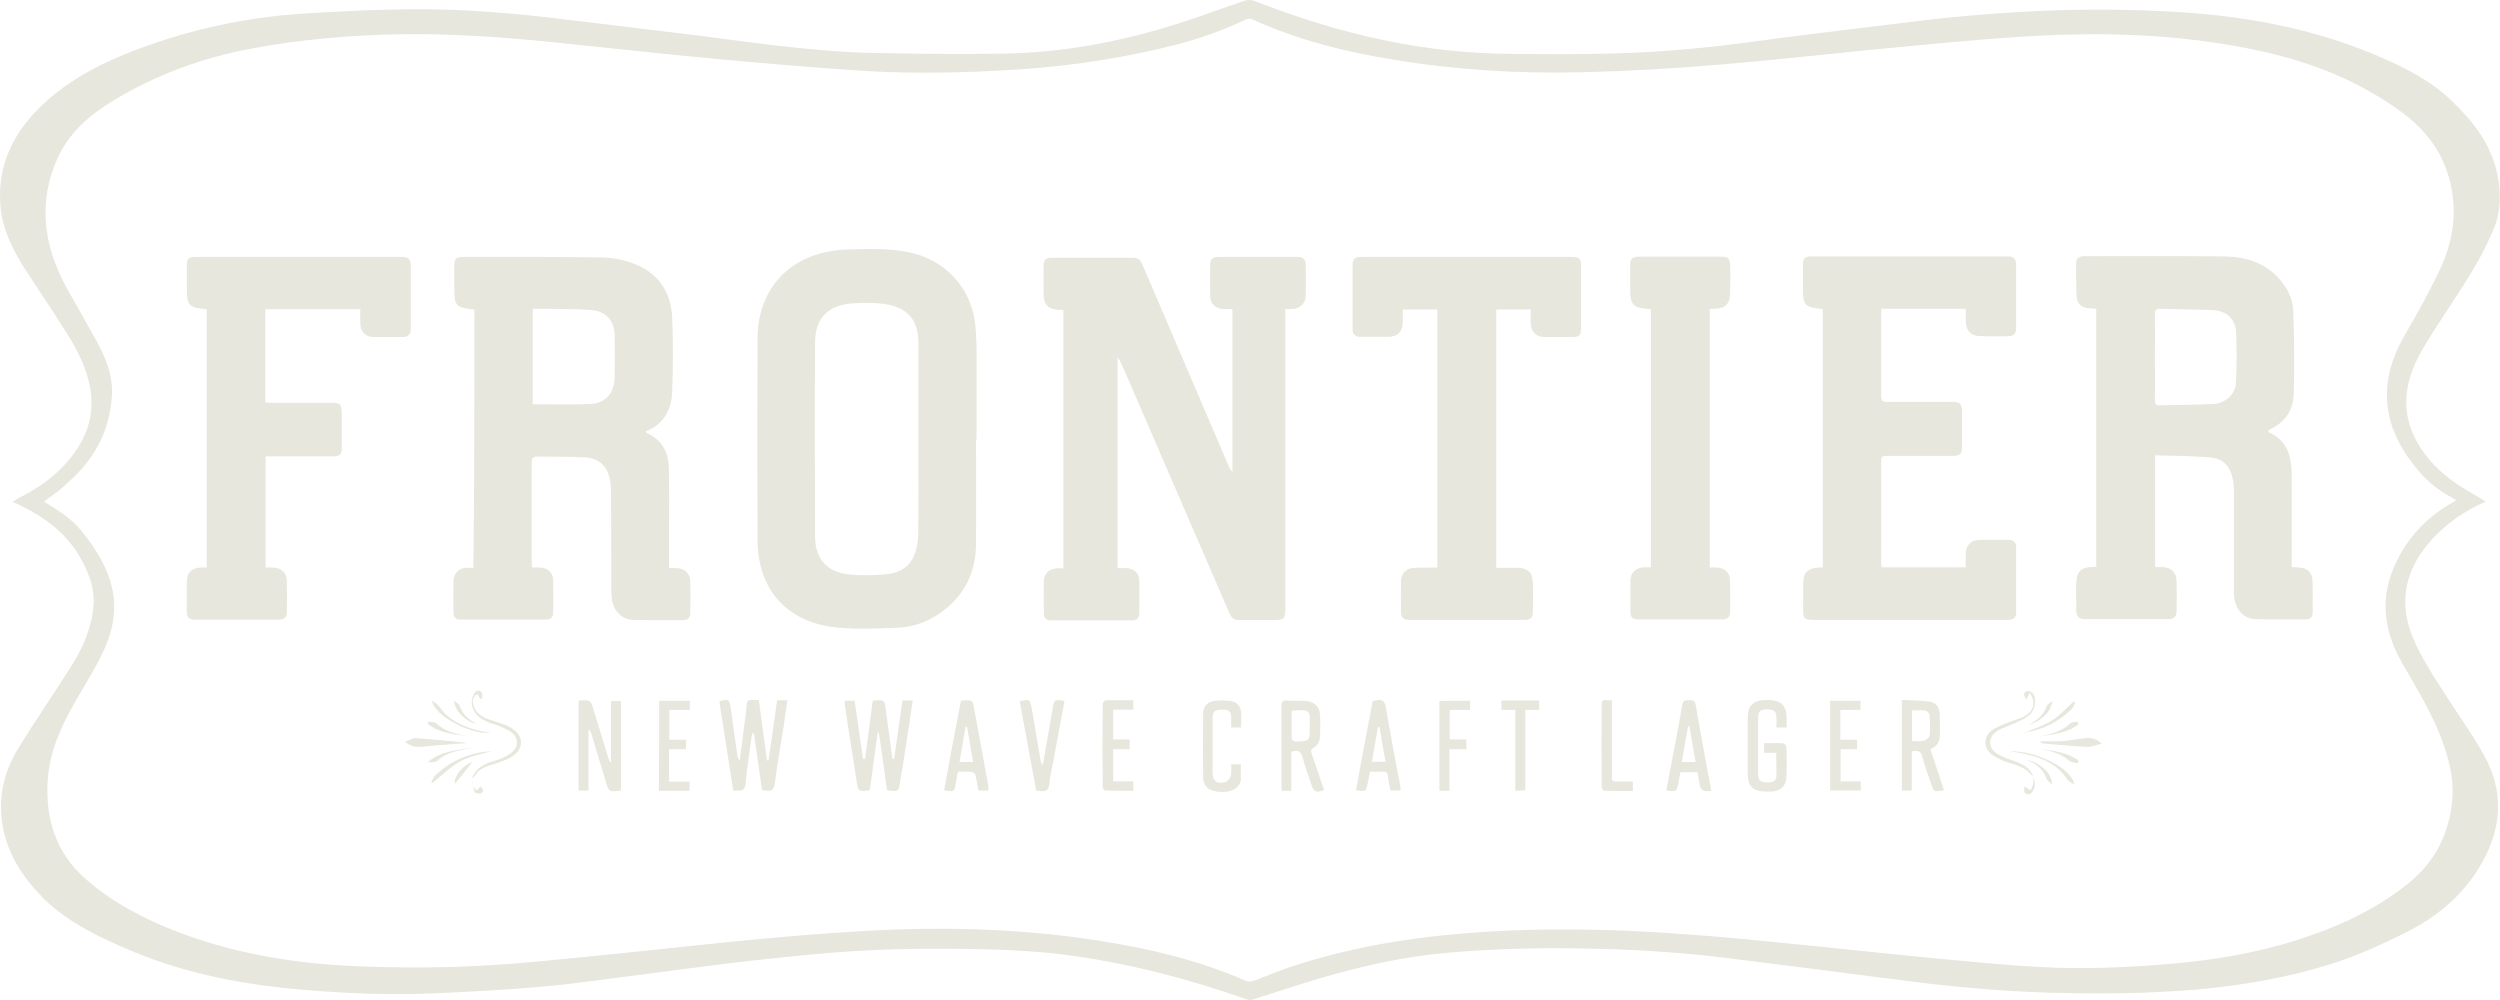 <?xml version="1.0" encoding="utf-8"?>
<!-- Generator: Adobe Illustrator 26.3.1, SVG Export Plug-In . SVG Version: 6.00 Build 0)  -->
<svg version="1.1" id="Layer_1"
	xmlns="http://www.w3.org/2000/svg"
	xmlns:xlink="http://www.w3.org/1999/xlink" x="0px" y="0px" viewBox="0 0 955.4 382.1" style="enable-background:new 0 0 955.4 382.1;" xml:space="preserve">
	<style type="text/css">
	.st0{fill:#e7e7dd;}
	</style>
	<g>
		<path class="st0" d="M950,191.7c-7.8,3.3-14.6,8-20.2,14c-10,10.8-13.6,23.2-7.9,37.5c3.3,8.1,8.2,15.3,12.9,22.7c5,7.8,10.4,15.2,14.8,23.3
		c6.7,12.4,6.7,25.1,0.3,37.9c-7,13.9-18,23.2-31.7,29.9c-8.6,4.2-17.3,8.2-26.5,11.1c-17.1,5.5-34.6,8.5-52.5,10.1
		c-19.3,1.6-38.5,1.7-57.8,1.1c-17.8-0.6-35.5-2.2-53.2-4.5c-22.8-3-45.6-5.8-68.4-8.7c-17.8-2.2-35.7-3.3-53.7-3.6
		c-17.7-0.4-35.3,0.1-52.9,1.6c-16.2,1.4-31.9,4.9-47.5,9.4c-9.1,2.6-18,5.7-27,8.5c-0.7,0.2-1.6,0.2-2.3-0.1
		c-21.8-7.7-44-13.5-66.9-16.7c-12-1.7-24.1-2.2-36.2-2.5c-14.5-0.3-29-0.2-43.4,0.6c-13.9,0.7-27.7,2.2-41.5,3.7
		c-14.5,1.6-29,3.6-43.5,5.5c-12.3,1.5-24.6,3.4-36.9,4.5c-14.7,1.3-29.5,2.1-44.2,2.7c-15.9,0.6-31.8-0.1-47.6-1.4
		c-22.4-1.9-44.4-5.9-65.2-14.6c-12.2-5.1-24.2-10.6-34-20C9,335.7,3,326.9,1,315.6c-1.8-10.6,0.4-20.5,5.9-29.5
		c6.6-10.7,13.7-21,20.4-31.6c4.4-7,7.7-14.5,8.4-22.8c0.6-6.3-1.5-12.1-4.4-17.5c-5.5-10.3-14.4-16.8-24.7-21.6
		c-0.5-0.2-0.9-0.4-1.8-0.7c1-0.7,1.8-1.3,2.6-1.7c6.4-3.2,12.2-7.1,17.1-12.4c7.6-8.1,11.8-17.5,10.1-28.8
		c-1.2-7.6-4.6-14.5-8.6-20.9c-5.7-9.1-11.7-17.9-17.5-26.9C4.4,94.3,0.9,87.2,0.2,79c-1.4-15.9,5-28.6,16.3-39.2
		c10.4-9.7,22.8-16,35.9-20.9C73.4,11,95,6.4,117.4,5.1c13.5-0.8,27-1.5,40.5-1.6c20.2-0.1,40.3,1.7,60.3,4.2
		c16.3,2,32.6,3.9,48.8,5.9c12,1.5,24,3.3,36,4.5c9.7,1,19.4,1.9,29.2,2.1c16.9,0.4,33.8,0.5,50.8,0.3c23.1-0.3,45.6-4.6,67.6-11.6
		c8.5-2.7,16.8-5.9,25.3-8.7c1-0.3,2.3-0.2,3.3,0.1c16.3,6.3,32.8,11.6,49.9,15.1c16.1,3.4,32.4,5.1,48.8,5.2
		c13.3,0.1,26.6,0.2,39.9-0.2c17.5-0.5,34.9-2.1,52.3-4.5c15.6-2.1,31.2-4,46.8-5.9c11.8-1.4,23.6-3,35.4-4
		c12.7-1.1,25.3-1.9,38-2.2c12.8-0.3,25.7-0.1,38.5,0.6c28,1.4,55.4,6.3,81.3,17.6c9.6,4.2,19,9,26.7,16.4
		c8.3,7.9,15.2,16.7,17.6,28.3c1.4,6.9,1.4,13.9-1.3,20.5c-2.4,5.8-5.3,11.5-8.6,16.9c-6.1,10.1-13.1,19.7-19,29.9
		c-8.3,14.3-8,27.6,1.6,40.1c4,5.1,9,9.2,14.5,12.6C944.4,188.3,947.1,189.9,950,191.7z M16.8,191.7c0.7,0.4,1.3,0.9,1.9,1.2
		c5,2.9,9.6,6.3,13.1,10.8c13.8,17.5,15.3,31.6,5.7,49.2c-2.7,5.1-5.7,10-8.6,15c-5.5,9.6-10.1,19.5-10.7,30.8
		c-0.8,14.5,3.3,27.3,14.3,37c10.3,9.1,22.5,15.5,35.3,20.4c22.4,8.6,45.9,12.3,69.7,13.2c15.2,0.6,30.5,0.6,45.6-0.2
		c17.5-0.9,34.9-2.9,52.3-4.6c19.3-1.9,38.5-4.2,57.8-5.9c16.5-1.5,33.1-2.8,49.7-3.4c25.8-0.9,51.6,0.3,77.1,4.3
		c19.2,3,37.9,7.4,55.8,15.2c1.4,0.6,2.4,0.5,3.7,0c5.6-2.2,11.1-4.4,16.8-6.2c28.2-8.9,57.3-12.2,86.6-13.1
		c12.2-0.4,24.4-0.2,36.6,0.2c12.4,0.5,24.8,1.4,37.1,2.4c14.4,1.2,28.8,2.8,43.2,4.2c13.7,1.4,27.5,2.9,41.2,4.2
		c13.1,1.2,26.2,2.5,39.3,3.2c15.8,0.8,31.6,0.2,47.4-1.1c17.2-1.4,34.2-4.1,50.6-9.4c15.3-4.9,29.7-11.5,42.3-21.7
		c10.2-8.3,15.6-19.2,16.6-32.3c0.6-8.7-1.8-16.9-5-24.9c-3.9-9.5-9.2-18.1-14.3-27c-6.4-11.2-8.4-23-3.5-35.3
		c4.4-10.9,11.9-19.5,22.1-25.4c0.7-0.4,1.3-0.8,2.2-1.3c-1-0.6-1.7-1.1-2.5-1.5c-5.3-2.9-9.7-6.8-13.4-11.5
		c-6.5-8.3-10.9-17.4-10.6-28.2c0.2-8,2.9-15.2,6.9-22.1c4.5-7.7,8.8-15.5,12.7-23.5c3.8-7.7,6.1-16,5.9-24.7
		c-0.5-15.2-7.1-27.3-19.3-36.4c-16.5-12.3-35.1-19.6-55-23.9c-25.9-5.6-52.1-7-78.5-6c-18.3,0.7-36.5,2.5-54.8,4.2
		c-24.3,2.2-48.6,5.1-73,7.1c-17.4,1.5-34.8,2.5-52.2,2.9c-24.3,0.6-48.4-0.8-72.4-4.8c-18.5-3-36.5-7.5-53.7-15.3
		c-0.8-0.4-2.1-0.4-2.8,0c-8.7,4.2-17.7,7.3-27,9.7c-19.4,4.9-39.2,8-59.2,9.3c-19.9,1.3-39.7,1.8-59.6,0.6
		c-18.9-1.2-37.9-2.9-56.7-4.6c-20.5-1.9-41-4.2-61.5-6.3c-19.6-2-39.1-3.4-58.8-3.1c-18.9,0.3-37.6,1.9-56.2,5.3
		c-19.2,3.5-37.1,10-53.8,20.1c-9.1,5.5-17,12.4-21.4,22.4c-7.4,16.8-5,33.1,3.5,48.8c3.8,6.9,7.8,13.7,11.6,20.6
		c3.4,6.3,6.2,12.9,5.9,20.2c-0.6,14-6.8,25.3-17.3,34.3C22.9,187.5,19.8,189.4,16.8,191.7z"/>
		<path class="st0" d="M471,118.1c-1.3,0-2.4,0-3.5,0c-2.9-0.1-5-2-5-4.8c-0.1-4.1-0.1-8.3,0-12.4c0-1.8,1.1-2.7,2.8-2.7c10.3,0,20.6,0,30.8,0
		c2,0,2.9,1.1,2.9,2.9c0.1,3.9,0.1,7.8,0,11.7c-0.1,3.4-2.1,5.2-5.5,5.3c-0.7,0-1.3,0-2.3,0c0,1.1,0,2,0,3c0,37.2,0,74.3,0,111.5
		c0,3.8-0.5,4.4-4.3,4.4c-4.4,0-8.7-0.1-13.1,0c-2,0-3.1-0.7-3.9-2.5c-13.4-31-26.8-61.9-40.2-92.9c-0.8-1.7-1.5-3.5-2.6-5.2
		c0,26.8,0,53.6,0,80.7c1,0,2.1,0,3.2,0c3.1,0.1,5.1,1.9,5.1,5c0.1,4.1,0,8.1,0,12.2c0,1.8-0.9,2.8-2.7,2.8c-10.4,0-20.7,0-31.1,0
		c-1.8,0-2.7-1-2.7-2.8c0-4.1-0.1-8.1,0-12.2c0.1-2.9,2-4.7,4.9-4.9c0.8,0,1.6,0,2.6,0c0-33,0-65.8,0-98.7c-0.6-0.1-1.2-0.1-1.7-0.1
		c-4-0.1-5.8-1.9-5.9-5.8c0-3.6,0-7.2,0-10.9c0-2.4,0.8-3.2,3.2-3.2c10.4,0,20.7,0,31.1,0c2.2,0,2.9,1.2,3.6,2.9
		c10.9,25.5,21.9,51.1,32.8,76.6c0.3,0.8,0.7,1.6,1.5,2.3C471,159.4,471,138.9,471,118.1z"/>
		<path class="st0" d="M866.6,165c4.6,1.9,7.5,5.2,8.5,9.9c0.5,2.2,0.7,4.5,0.7,6.8c0.1,10.8,0,21.6,0,32.3c0,0.8,0,1.6,0,2.7
		c1.1,0.1,2.1,0.1,3.1,0.2c2.7,0.2,4.7,1.9,4.8,4.5c0.2,4.3,0.1,8.6,0.1,12.8c0,1.7-1.1,2.5-2.7,2.5c-6.4,0-12.7,0.1-19.1-0.1
		c-5-0.1-8.3-4.4-8.3-10.2c0-12.7,0-25.4,0-38.1c0-1.7-0.1-3.4-0.4-5.1c-0.8-4.5-3.4-7.9-8-8.3c-7.2-0.7-14.4-0.7-21.7-0.9
		c0,14.5,0,28.4,0,42.7c0.9,0,1.9,0,2.8,0c3.2,0.1,5.3,2,5.4,5.2c0.1,3.9,0.1,7.8,0,11.7c0,1.9-1,3-3,3c-10.7,0-21.4,0-32.2,0
		c-2.1,0-3-1.1-3.1-2.9c-0.1-3.8-0.2-7.7,0-11.5c0.2-3.8,2-5.4,5.8-5.5c0.6,0,1.2-0.1,1.8-0.1c0-32.9,0-65.6,0-98.6
		c-0.9-0.1-1.8-0.1-2.8-0.2c-2.7-0.2-4.6-1.7-4.7-4.4c-0.2-4.3-0.2-8.6-0.2-12.8c0-1.8,1.2-2.7,3.1-2.7c17.9,0,35.8-0.1,53.7,0.1
		c7.7,0.1,14.9,2.2,20.4,8.1c3.4,3.6,5.6,7.9,5.8,12.7c0.4,10.5,0.5,21.1,0.2,31.6c-0.2,6.4-3.4,11.2-9.4,13.8
		C867.1,164.6,867,164.8,866.6,165z M823.5,136.5c0,5.5,0.1,10.9,0,16.4c0,1.6,0.5,2,2,2c6.7-0.2,13.4-0.2,20.1-0.5
		c4.8-0.2,8.7-3.6,8.9-8.2c0.3-6.3,0.3-12.5,0.1-18.8c-0.2-5.4-3.6-8.7-9-8.9c-6.6-0.3-13.3-0.2-19.9-0.5c-1.9-0.1-2.2,0.7-2.2,2.3
		C823.6,125.8,823.5,131.1,823.5,136.5z"/>
		<path class="st0" d="M181.3,118.3c-7.1-0.7-7.7-1.4-7.7-8.4c0-2.9,0-5.8,0-8.6c0-2.3,0.8-3.1,3.1-3.1c17.9,0,35.8-0.1,53.7,0.2
		c4.3,0.1,8.9,1.1,12.9,2.8c8.9,3.8,13.3,11.1,13.6,20.6c0.4,9.2,0.3,18.5,0,27.7c-0.2,7-3.1,12.6-10.2,15.4
		c0.4,0.4,0.6,0.7,0.9,0.8c5.5,2.6,7.9,7.3,8,13c0.2,7.8,0.1,15.7,0.1,23.5c0,4.9,0,9.7,0,14.9c1.1,0,2,0,2.8,0c3.1,0.1,5.2,2,5.3,5
		c0.1,4.1,0.1,8.1,0,12.2c0,1.8-1,2.7-2.8,2.7c-6.3,0-12.6,0.1-18.9-0.1c-4.3-0.1-7.5-3.2-8.2-7.6c-0.2-1.3-0.3-2.6-0.3-4
		c0-12.6,0-25.1-0.1-37.7c0-2.2-0.3-4.6-1.1-6.7c-1.4-3.8-4.6-5.9-8.6-6.1c-6.3-0.3-12.7-0.3-19.1-0.3c-0.5,0-1.5,0.8-1.5,1.3
		c-0.1,13.4,0,26.9,0,40.3c0,0.2,0.2,0.4,0.3,0.8c1,0,2.1-0.1,3.2,0c2.7,0.2,4.6,2,4.7,4.7c0.1,4.2,0.1,8.4,0,12.6
		c0,1.7-1,2.6-2.7,2.6c-10.9,0-21.9,0-32.8,0c-1.7,0-2.6-1-2.6-2.6c0-4.1-0.1-8.3,0-12.4c0.1-2.7,2.1-4.7,4.8-4.8
		c0.9-0.1,1.8,0,2.8,0C181.3,184,181.3,151.2,181.3,118.3z M203.6,154.5c7.4,0,14.6,0.2,21.7-0.1c6-0.2,9.4-4,9.6-10
		c0.1-5.4,0.1-10.8,0-16.2c-0.1-5.6-3.3-9.3-8.9-9.7c-5.3-0.5-10.6-0.3-15.9-0.5c-2.1,0-4.2,0-6.5,0
		C203.6,130.4,203.6,142.5,203.6,154.5z"/>
		<path class="st0" d="M373,167.9c0,13.4,0.1,26.7,0,40.1c-0.1,10.6-4.3,19.3-12.9,25.7c-5.1,3.8-11,6-17.3,6.2c-8.5,0.3-17.1,0.8-25.4-0.4
		c-17.7-2.7-27.8-15.1-27.9-33c-0.1-25.7-0.1-51.4,0-77.1c0-15,7.7-26.5,20.5-31.4c4.8-1.8,9.8-2.6,15-2.7c8-0.2,16.1-0.5,24,1.5
		c13.4,3.4,22.7,14.4,23.8,28.1c0.2,2.9,0.4,5.9,0.4,8.8c0,11.4,0,22.7,0,34.1C373.1,167.9,373.1,167.9,373,167.9z M351,168
		c0-12.3,0-24.5,0-36.8c0-8.6-3.9-13.5-12.3-14.9c-4-0.7-8.3-0.6-12.4-0.4c-9.8,0.5-14.7,5.7-14.8,14.6c-0.2,24.9-0.1,49.8,0,74.6
		c0,8.3,4.4,13.5,12.8,14.4c4.9,0.5,9.9,0.4,14.8-0.1c4.7-0.5,8.6-2.8,10.4-7.5c0.9-2.4,1.4-5.1,1.4-7.7
		C351.1,192.2,351,180.1,351,168z"/>
		<path class="st0" d="M719.1,216.8c10.6,0,21.2,0,32.1,0c0-1.6,0-3.2,0-4.8c0.1-3.8,2-5.7,5.8-5.7c3.5,0,6.9,0,10.4,0c2.2,0,3.1,0.9,3.1,3.1
		c0,8.1,0,16.2,0,24.4c0,2.4-0.9,3.1-3.8,3.1c-23.6,0-47.2,0-70.7,0c-7.2,0-7,0.4-6.9-6.8c0-2.3,0-4.6,0-6.9c0-4.4,1.7-6.1,6.1-6.3
		c0.4,0,0.9-0.1,1.4-0.1c0-32.9,0-65.7,0-98.4c-0.2-0.2-0.2-0.3-0.3-0.3c-6.6-0.7-7.3-1.4-7.3-8.1c0-3,0-5.9,0-8.9
		c0-2.3,0.8-3.1,3.1-3.1c25.1,0,50.1,0,75.2,0c2.3,0,3.1,0.9,3.2,3.2c0,8,0,16.1,0,24.1c0,2.1-0.9,3.2-3,3.2
		c-3.8,0-7.5,0.1-11.3-0.1c-2.9-0.1-4.7-2-4.9-4.9c-0.1-0.9,0-1.8-0.1-2.7c0-0.9,0-1.8,0-2.8c-10.7,0-21.3,0-32.2,0
		c0,0.6-0.1,1.3-0.1,2c0,10.4,0,20.8,0,31.2c0,1.8,0.4,2.4,2.3,2.4c8.3-0.1,16.6,0,24.8,0c3.1,0,3.8,0.7,3.8,3.8c0,4.4,0,8.7,0,13.1
		c0,3-0.7,3.7-3.6,3.7c-8.4,0-16.9,0-25.3,0c-1.3,0-2,0.2-2,1.8c0.1,13.1,0,26.1,0,39.2C718.9,215.8,719,216.3,719.1,216.8z"/>
		<path class="st0" d="M137.7,118.2c-12.3,0-24.2,0-36.3,0c0,11.9,0,23.6,0,35.6c0.8,0,1.6,0.1,2.4,0.1c7.7,0,15.4,0,23.1,0c3,0,3.6,0.7,3.7,3.6
		c0,4.4,0,8.9,0,13.3c0,3-0.6,3.6-3.7,3.6c-7.6,0-15.2,0-22.8,0c-0.8,0-1.6,0-2.6,0c0,14.2,0,28.2,0,42.5c1,0,2,0,3,0
		c3,0.1,5.1,2.1,5.1,5c0.1,4.1,0.1,8.1,0,12.2c0,1.7-1,2.7-2.8,2.7c-10.9,0-21.7,0-32.6,0c-1.8,0-2.7-0.9-2.8-2.7c0-4-0.1-8,0-12
		c0.1-3.3,2-5.1,5.3-5.2c0.7,0,1.4,0,2.3,0c0-33,0-65.8,0-98.6c-0.3-0.1-0.4-0.2-0.5-0.2c-6.3-0.5-7.1-1.4-7.1-7.7
		c0-2.9,0-5.8,0-8.6c0-3.1,0.6-3.6,3.6-3.6c19.6,0,39.2,0,58.8,0c6.5,0,13,0,19.5,0c2.9,0,3.7,0.8,3.7,3.7c0,7.8,0,15.5,0,23.3
		c0,2.8-0.8,3.6-3.5,3.6c-3.5,0-7.1,0-10.6,0c-3.2-0.1-5.1-1.9-5.2-5.1C137.6,121.9,137.7,120.1,137.7,118.2z"/>
		<path class="st0" d="M549.3,216.9c0-33,0-65.7,0-98.6c-4.3,0-8.6,0-13.2,0c0,1.6,0,3.2,0,4.8c-0.1,3.7-2,5.6-5.6,5.6c-3.5,0-7.1,0-10.6,0
		c-2.1,0-3-1-3-2.9c0-8.2,0-16.4,0-24.6c0-2.3,0.9-3,3.4-3c9.8,0,19.7,0,29.5,0c16.9,0,33.7,0,50.6,0c3.4,0,3.8,0.5,3.8,3.9
		c0,7.8,0,15.5,0,23.3c0,2.8-0.6,3.4-3.4,3.4c-3.5,0-6.9,0-10.4,0c-3.3,0-5.2-1.8-5.4-5.1c-0.1-1.7,0-3.5,0-5.4c-4.6,0-8.8,0-13.2,0
		c0,32.9,0,65.6,0,98.7c2.6,0,5.3,0,7.9,0c4.1,0,6,1.7,6.1,5.8c0.1,3.6,0.1,7.2,0,10.9c0,2.4-0.9,3.2-3.3,3.2c-14.7,0-29.4,0-44.1,0
		c-2,0-3-1-3-3c0-3.9-0.1-7.8,0-11.7c0.1-3.2,2.1-5.2,5.4-5.2C543.4,216.9,546.2,216.9,549.3,216.9z"/>
		<path class="st0" d="M630.9,118.2c-7.3-0.7-7.9-1.4-7.9-8.6c0-2.8,0-5.6,0-8.4c0-2.2,0.9-3.1,3.1-3.1c10.6,0,21.3,0,31.9,0
		c2.4,0,3.1,0.8,3.2,3.2c0.1,3.5,0.1,7.1,0,10.6c-0.1,4.3-1.8,6-6.1,6.1c-0.5,0-1,0.1-1.7,0.1c0,32.8,0,65.6,0,98.8c1,0,2-0.1,3,0
		c2.6,0.2,4.6,1.9,4.7,4.4c0.2,4.3,0.1,8.6,0.1,12.8c0,1.6-1,2.6-2.7,2.6c-10.9,0-21.9,0-32.8,0c-1.7,0-2.6-0.9-2.6-2.6
		c0-4.1-0.1-8.3,0-12.4c0.1-2.9,2.1-4.7,5-4.9c0.9,0,1.8,0,2.8,0C630.9,184,630.9,151.2,630.9,118.2z"/>
		<path class="st0" d="M341.7,290c1.1-7.4,2.1-14.8,3.2-22.3c1.3,0,2.4,0,3.9,0c-0.5,3.3-0.9,6.4-1.4,9.6c-1.1,7.1-2.2,14.3-3.4,21.4
		c-0.6,3.9-0.6,3.9-5,3.3c-1-7.3-2.1-14.6-3.1-22c-0.2,0-0.4,0-0.5,0c-1,7.4-2,14.7-3,22c-4.3,0.5-4.4,0.6-5-3.3
		c-1.6-9.9-3.1-19.8-4.6-29.7c-0.1-0.4,0-0.7,0-1.2c1.2,0,2.4,0,3.8,0c1.1,7.4,2.1,14.8,3.2,22.2c0.3,0,0.5,0,0.8,0
		c1-7.4,1.9-14.7,2.9-22.1c0.2-0.1,0.4-0.2,0.5-0.2c3.9-0.3,4-0.3,4.5,3.5c0.8,5.9,1.6,11.8,2.4,17.8c0,0.3,0.2,0.7,0.2,1
		C341.2,290,341.5,290,341.7,290z"/>
		<path class="st0" d="M280.2,302.1c-1.8-11.4-3.5-22.7-5.3-34.1c3.3-1.1,3.9-0.7,4.3,2.2c0.9,6.2,1.7,12.4,2.6,18.6c0.1,0.6,0.3,1.2,0.9,1.8
		c0.6-4.6,1.2-9.3,1.8-13.9c0.3-2.3,0.7-4.7,0.8-7c0.1-1.8,0.7-2.4,2.4-2.2c0.7,0.1,1.4,0,2.3,0c1,7.8,2.1,15.5,3.1,23.1
		c0.2,0,0.4,0,0.6,0c1.1-7.6,2.2-15.3,3.3-23c1.3,0,2.4,0,3.9,0c-0.5,3.5-1,7-1.5,10.4c-1.1,7.1-2.4,14.3-3.3,21.4
		c-0.3,2.3-1.2,3.1-3.3,2.7c-0.4-0.1-0.9-0.1-1.6-0.1c-1-7.2-2-14.5-3.1-21.7c-0.2,0-0.4,0-0.6,0c-0.2,0.9-0.4,1.9-0.5,2.8
		c-0.7,5.5-1.6,10.9-2.1,16.4c-0.2,2.3-1.2,2.9-3.2,2.6C281.4,302.2,280.9,302.2,280.2,302.1z"/>
		<path class="st0" d="M237.3,302.1c-4.6,0.6-4.6,0.6-5.8-3.5c-1.8-5.9-3.6-11.8-5.4-17.8c-0.2-0.7-0.5-1.5-1.2-2.1c0,7.7,0,15.5,0,23.4
		c-1.4,0-2.5,0-3.8,0c0-11.4,0-22.7,0-34.4c1.3,0,2.6-0.2,3.9,0.1c0.5,0.1,1.1,1,1.3,1.7c2.1,6.7,4.1,13.5,6.2,20.3
		c0.2,0.6,0.4,1.2,1,1.7c0-7.8,0-15.6,0-23.6c1.3,0,2.5,0,3.8,0C237.3,279.2,237.3,290.6,237.3,302.1z"/>
		<path class="st0" d="M493.5,287.3c0,4.9,0,9.8,0,14.9c-1.3,0-2.4,0-3.7,0c0-0.7-0.1-1.4-0.1-2.1c0-10,0-20.1,0-30.1c0-1.7,0.4-2.4,2.2-2.3
		c2.4,0.2,4.9,0,7.3,0.2c3.5,0.4,5.2,2.3,5.3,5.9c0.1,2.4,0.1,4.7,0,7.1c-0.1,2-0.6,3.9-2.5,4.9c-1.1,0.6-1.1,1.3-0.7,2.3
		c1.6,4.6,3.1,9.2,4.7,13.8c-3.1,1.2-3.9,0.8-4.8-1.9c-1.1-3.4-2.4-6.8-3.3-10.3C497.2,287.3,496.2,286.3,493.5,287.3z M493.6,271.6
		c0,2.8,0,5.4,0,8c0,3.9,0,3.9,3.8,3.7c2.5-0.1,3.1-0.8,3.1-3.2c0-0.9,0-1.8,0-2.6C500.6,271.8,501.2,270.9,493.6,271.6z"/>
		<path class="st0" d="M730.6,287.2c0,4.9,0,9.8,0,14.9c-1.4,0-2.5,0-3.8,0c0-11.4,0-22.7,0-34.6c3.7,0.2,7.4,0.1,10.9,0.7
		c2.3,0.4,3.5,2.3,3.6,4.7c0.1,2.8,0.1,5.6,0,8.4c-0.1,2.3-1.2,4.1-3.6,5c1.8,5.3,3.5,10.5,5.2,15.7c-3.9,0.7-3.9,0.7-5-2.7
		c-1.1-3.3-2.3-6.5-3.2-9.9C734.2,287.2,733.1,286.5,730.6,287.2z M730.7,283.2c1.7,0,3.3,0.2,4.6-0.1c0.8-0.2,2-1.3,2.1-2
		c0.3-2.6,0.2-5.2,0-7.7c0-0.7-0.9-1.7-1.5-1.8c-1.7-0.3-3.5-0.1-5.2-0.1C730.7,275.5,730.7,279.2,730.7,283.2z"/>
		<path class="st0" d="M678.8,287.7c-1.7,0-3.1,0-4.6,0c0-1.3,0-2.3,0-3.7c2.4,0,4.9-0.1,7.3,0.1c0.4,0,1.1,0.9,1.2,1.4c0.1,3.8,0.2,7.7,0,11.5
		c-0.2,3.5-2.2,5.3-5.8,5.5c-0.6,0-1.2,0-1.8,0c-5.3,0-7.2-1.9-7.2-7.2c0-7,0-14,0-21c0-4.8,2.2-6.8,7.5-6.8c5.1,0,7.3,2,7.4,6.7
		c0,1.2,0,2.5,0,3.8c-1.3,0-2.4,0-3.9,0c0-1.4,0.1-2.8,0-4.1c-0.1-2.1-1.1-2.8-3.6-2.8c-2.5,0-3.3,0.7-3.4,2.8c0,7.4,0,14.8,0,22.2
		c0,2.1,0.9,2.8,3.3,2.9c2.6,0.1,3.7-0.6,3.7-2.7C678.9,293.5,678.8,290.8,678.8,287.7z"/>
		<path class="st0" d="M377.8,302.1c-1.4,0-2.5,0-3.9,0c-0.4-2-0.6-3.9-1.1-5.8c-0.1-0.6-0.9-1.3-1.5-1.3c-1.7-0.2-3.4-0.1-5.2-0.1
		c-0.3,1.5-0.6,2.9-0.8,4.3c-0.6,3.5-0.6,3.5-4.5,2.8c2.1-11.4,4.2-22.8,6.4-34.1c0.4-0.1,0.6-0.2,0.9-0.2c3.6-0.2,3.6-0.2,4.2,3.3
		c1.8,9.6,3.5,19.1,5.3,28.7C377.6,300.4,377.7,301.2,377.8,302.1z M371.9,291.2c-0.8-4.7-1.6-9-2.3-13.4c-0.2,0-0.4,0-0.6,0
		c-0.8,4.4-1.5,8.8-2.3,13.4C368.6,291.2,370.1,291.2,371.9,291.2z"/>
		<path class="st0" d="M531.4,302.1c-0.4-1.9-0.8-3.6-1-5.4c-0.1-1.4-0.7-1.9-2.1-1.8c-1.5,0.1-2.9,0-4.7,0c-0.3,1.4-0.6,2.8-0.9,4.3
		c-0.7,3.4-0.7,3.4-4.5,2.8c2.1-11.4,4.2-22.8,6.4-34.2c0.7-0.1,1.2-0.1,1.7-0.2c2.1-0.4,2.9,0.5,3.3,2.6c1.7,10,3.6,20,5.5,30
		c0.1,0.6,0.1,1.2,0.2,1.9C533.9,302.1,532.7,302.1,531.4,302.1z M527.2,277.9c-0.2,0-0.4-0.1-0.6-0.1c-0.8,4.4-1.5,8.8-2.3,13.3
		c1.9,0,3.5,0,5.2,0C528.7,286.5,527.9,282.2,527.2,277.9z"/>
		<path class="st0" d="M654,302.3c-1.1,0-2,0.2-2.7-0.1c-0.6-0.2-1.4-0.8-1.5-1.3c-0.5-1.8-0.7-3.8-1.1-5.8c-2.1,0-4.2,0-6.5,0
		c-0.3,1.3-0.5,2.7-0.8,4.1c-0.7,3.4-0.7,3.4-4.6,2.9c0.6-3.2,1.2-6.3,1.8-9.5c1.4-7.8,3-15.5,4.3-23.3c0.3-1.9,1.4-1.7,2.7-1.7
		c1.3,0,2.1,0,2.4,1.7C649.9,280.2,651.9,291,654,302.3z M648,291.2c-0.8-4.7-1.6-9.2-2.4-13.7c-0.2,0-0.3,0-0.5,0
		c-0.8,4.5-1.6,9-2.4,13.7C644.6,291.2,646.1,291.2,648,291.2z"/>
		<path class="st0" d="M406.8,267.9c-1.4,7.4-2.7,14.7-4.1,22.1c-0.6,3.2-1.4,6.4-1.7,9.6c-0.2,2.4-1.3,3-3.4,2.7c-0.4-0.1-0.9-0.1-1.6-0.1
		c-2.1-11.4-4.2-22.8-6.3-34.2c3.7-0.9,4-0.7,4.6,2.8c1.1,6.5,2.2,12.9,3.3,19.4c0.1,0.8,0.3,1.6,0.9,2.3c0.9-5.2,1.8-10.4,2.7-15.5
		c0.4-2.1,0.7-4.2,1.1-6.3C402.9,267.3,403.1,267.2,406.8,267.9z"/>
		<path class="st0" d="M474.3,278c-1.4,0-2.5,0-3.8,0c0-1.5,0-2.9,0-4.2c0-2.1-1.4-2.6-3.1-2.6c-1.7,0-3.6-0.1-3.9,2.2c-0.1,0.7-0.1,1.5-0.1,2.2
		c0,6.4,0,12.8,0,19.3c0,3.6,1.6,5,5,3.9c0.9-0.3,1.8-1.5,2-2.4c0.3-1.3,0.1-2.8,0.1-4.3c1.3,0,2.4,0,3.7,0c0,2,0,4,0,6.1
		c0,0.4-0.2,0.8-0.4,1.2c-1.3,2.7-4.8,3.8-9.4,3c-2.7-0.5-4.5-2.2-4.6-5.1c-0.1-8.3-0.1-16.5,0-24.8c0-2.5,1.6-4.2,4-4.6
		c2.1-0.3,4.4-0.3,6.6,0c2.3,0.3,3.6,2,3.9,4.2C474.4,274,474.3,275.9,474.3,278z"/>
		<path class="st0" d="M251.9,267.8c4,0,7.8,0,11.7,0c0,1.2,0,2.3,0,3.5c-2.6,0-5.1,0-7.8,0c0,3.8,0,7.4,0,11.4c2.1,0,4.2,0,6.4,0
		c0,1.3,0,2.3,0,3.6c-2.2,0-4.3,0-6.5,0c0,4.2,0,8.2,0,12.4c2.6,0,5.2,0,7.8,0c0,1.3,0,2.3,0,3.5c-3.9,0-7.7,0-11.7,0
		C251.9,290.7,251.9,279.3,251.9,267.8z"/>
		<path class="st0" d="M699.4,302.1c0-11.5,0-22.8,0-34.3c3.9,0,7.7,0,11.6,0c0,1.1,0,2.2,0,3.5c-2.5,0-5,0-7.7,0c0,3.9,0,7.5,0,11.4
		c2.1,0,4.2,0,6.4,0c0,1.3,0,2.3,0,3.6c-2.1,0-4.1,0-6.3,0c0,4.1,0,8.1,0,12.3c2.5,0,5.1,0,7.7,0c0,1.3,0,2.3,0,3.5
		C707.2,302.1,703.4,302.1,699.4,302.1z"/>
		<path class="st0" d="M433.1,267.6c0,1.4,0,2.4,0,3.6c-2.5,0-5,0-7.7,0c0,3.8,0,7.5,0,11.4c2.1,0,4.1,0,6.3,0c0,1.3,0,2.4,0,3.7
		c-2.1,0-4.2,0-6.3,0c0,4.2,0,8.1,0,12.3c2.6,0,5.1,0,7.7,0c0,1.3,0,2.3,0,3.6c-3.6,0-7.2,0-10.8-0.1c-0.3,0-0.9-0.9-0.9-1.4
		c-0.1-10.6-0.1-21.1,0-31.7c0-0.5,0.8-1.4,1.3-1.4C426.1,267.6,429.5,267.6,433.1,267.6z"/>
		<path class="st0" d="M561.8,267.8c0,1.2,0,2.2,0,3.5c-2.6,0-5.2,0-7.8,0c0,3.8,0,7.4,0,11.3c2.1,0,4.2,0,6.4,0c0,1.4,0,2.4,0,3.7
		c-2.1,0-4.2,0-6.5,0c0,5.4,0,10.6,0,15.9c-1.4,0-2.6,0-3.8,0c0-11.4,0-22.8,0-34.3C553.8,267.8,557.7,267.8,561.8,267.8z"/>
		<path class="st0" d="M579.1,271.3c-2,0-3.6,0-5.3,0c0-1.3,0-2.4,0-3.6c4.9,0,9.6,0,14.4,0c0,1.2,0,2.3,0,3.6c-1.8,0-3.4,0-5.3,0
		c0,10.3,0,20.4,0,30.7c-1.3,0.1-2.4,0.1-3.8,0.2C579.1,292,579.1,281.8,579.1,271.3z"/>
		<path class="st0" d="M616,267.5c0,7.7,0,14.8,0,22c0,2.4,0.1,4.9,0,7.3c-0.1,1.5,0.5,1.9,1.9,1.9c2-0.1,4,0,6.1,0c0,1.2,0,2.2,0,3.6
		c-3.6,0-7.3,0-11-0.1c-0.3,0-0.9-0.9-0.9-1.4c-0.1-10.6-0.1-21.1,0-31.7C612.2,266.3,614.5,268.2,616,267.5z"/>
		<path class="st0" d="M777,297c-2-2.9-5-4.3-8.3-5.2c-2.4-0.7-4.9-1.7-7-3.1c-3.9-2.5-3.9-7.4-0.1-9.9c2.3-1.5,5.1-2.3,7.6-3.3
		c1.6-0.7,3.4-1.1,4.9-2c2-1.2,3.2-3.1,3-5.5c-0.1-0.9-0.7-1.8-1.3-3.3c-0.7,1.2-1,1.7-1.5,2.8c-0.4-1-0.8-1.7-0.8-2.3
		c0-0.4,0.8-1.1,1.2-1.1c0.7,0,1.6,0.3,2.1,0.8c1.7,2,1.1,6.3-1.3,8.4c-1.4,1.2-3.2,2-4.9,2.8c-2.5,1.2-5.2,1.9-7.4,3.3
		c-3.6,2.3-3.5,6.5,0.1,8.7c2.4,1.4,5.1,2.3,7.7,3.2C773.6,292.5,776.2,293.7,777,297L777,297z"/>
		<path class="st0" d="M180.4,297.2c1.5-3.4,4.3-5.2,7.8-6.2c2.2-0.6,4.5-1.5,6.5-2.8c3.8-2.4,3.8-6.7-0.1-8.9c-2.3-1.4-4.9-2.3-7.5-3.1
		c-4.4-1.5-7-4.5-6.8-8.4c0.1-1,0.4-2,1-2.9c0.7-1.1,1.9-1.3,2.8-0.3c0.4,0.5,0.1,1.6,0.1,2.4c-0.3,0-0.5,0-0.8,0
		c-0.3-0.5-0.5-1.1-0.8-1.6c-0.3,0-0.6,0-0.7,0.1c-1.4,1.2-1.4,2.7-0.9,4.2c0.9,3,3.3,4.4,6,5.3c2.9,1,5.9,1.7,8.4,3.2
		c5,2.9,4.9,8.2,0,11.1c-2.1,1.2-4.5,2.1-6.9,2.8c-3,0.8-5.8,1.9-7.3,4.8C181,297.1,180.6,297.1,180.4,297.2L180.4,297.2z"/>
		<path class="st0" d="M803.2,284.2c-2.2,0.5-3.9,1.3-5.6,1.2c-5.4-0.2-10.7-0.8-16-1.2c-0.6,0-1.1-0.2-1.7-0.3c0-0.2,0-0.4,0-0.6
		c1.5,0,2.9,0,4.4,0c1.5,0,3,0.1,4.4-0.1c2.5-0.3,5-0.7,7.4-1C798.4,281.9,800.7,281.8,803.2,284.2z"/>
		<path class="st0" d="M177.9,284c-1,0.1-2,0.1-2.9,0.2c-4.7,0.4-9.4,0.7-14,1.2c-2.2,0.2-4.1-0.2-6.2-1.9c1.6-0.6,3-1.5,4.2-1.4
		c6.3,0.4,12.6,1.1,18.9,1.7C177.9,283.9,177.9,283.9,177.9,284z"/>
		<path class="st0" d="M164.8,298.9c0.5-0.8,0.8-1.8,1.5-2.5c6.3-6.2,14.2-8.9,21.8-9.4c-3.4,1-8.1,1.8-12.1,3.9c-3.9,2.1-7.2,5.5-10.7,8.3
		C165.2,299.1,165,299,164.8,298.9z"/>
		<path class="st0" d="M768.1,287.1c10-0.3,23.9,6.7,24.6,12.7c-1.1-0.8-2.1-1.2-2.6-1.9c-3.8-5.8-9.6-8.3-16-9.7
		C772.4,287.8,770.6,287.5,768.1,287.1z"/>
		<path class="st0" d="M187.4,280.1c-7.6,0.7-21.4-6.5-22.4-12.4c1.2,0.9,2.2,1.3,2.7,2.1c3.5,5.2,8.6,7.6,14.4,9.2
		C183.9,279.5,185.7,279.7,187.4,280.1z"/>
		<path class="st0" d="M773.7,280c3.5-1.5,7.2-2.6,10.4-4.6c3.1-2,5.6-4.8,8.3-7.3c0.2,0.2,0.4,0.3,0.7,0.5c-0.5,0.9-0.9,1.9-1.6,2.6
		c-4.8,4.6-10.5,7.5-17.1,8.6c-0.3,0-0.6,0-0.8,0C773.6,279.9,773.6,279.9,773.7,280z"/>
		<path class="st0" d="M180.7,285.7c-4.7,1.1-9.7,1.5-13.6,5c-0.8,0.7-2.2,0.7-3.5,0.5C168.5,287,174.7,286.7,180.7,285.7z"/>
		<path class="st0" d="M794.3,276.8c-4.5,3.5-10,3.8-15.3,4.7c4.4-0.9,8.7-1.8,12.1-5c0.6-0.6,1.9-0.5,2.9-0.7
		C794.1,276.1,794.2,276.5,794.3,276.8z"/>
		<path class="st0" d="M163.7,275.8c1,0.2,2.4,0.1,3.1,0.7c3.4,3.1,7.6,4,11.9,4.9c-5.3-0.8-10.8-1.3-15.2-4.7
		C163.5,276.4,163.6,276.1,163.7,275.8z"/>
		<path class="st0" d="M794.1,291.7c-1.1-0.3-2.4-0.2-3.2-0.9c-3.2-2.8-7.1-3.8-11-4.6c5.1,0.8,10.2,1.3,14.5,4.5
		C794.2,291,794.1,291.3,794.1,291.7z"/>
		<path class="st0" d="M774.1,290.3c5.3,0.9,10.5,5.5,10,9.5c-0.8-0.9-1.7-1.4-2-2.2C780.7,293.6,777.8,291.6,774.1,290.3z"/>
		<path class="st0" d="M784.3,267.9c-0.3,4.1-4.6,8-9.2,9.1c3.3-1.5,5.9-3.7,7.1-7.2C782.5,269.1,783.3,268.7,784.3,267.9z"/>
		<path class="st0" d="M173.5,267.8c1,0.8,1.9,1.2,2.1,1.8c1.1,3.2,3.2,5.3,6.6,7C178,275.9,173.9,271.8,173.5,267.8z"/>
		<path class="st0" d="M180.5,291.3c-1.9,2.4-4.2,5.3-6.7,8.3C173.2,296.6,177.4,292,180.5,291.3z"/>
		<path class="st0" d="M777,297.1c0.9,1.9,0.9,3.8-0.4,5.6c-0.8,1.1-1.9,1.2-2.8,0.3c-0.4-0.4-0.1-1.4-0.2-2.5c1.2,0.7,1.8,1.1,2.4,1.5
		c0.4-0.8,0.9-1.6,1-2.5C777.2,298.7,777,297.8,777,297.1C777,297,777,297.1,777,297.1z"/>
		<path class="st0" d="M180.4,297.2c0.1,1,0.1,2.1,0.4,3c0.2,0.7,0.9,1.3,1.3,1.9c0.5-0.4,0.9-0.9,1.7-1.6c0.3,0.6,0.8,1.2,0.8,1.7
		c0,0.4-0.7,1.1-1.1,1.1c-0.7,0-2-0.2-2.1-0.6C180.8,300.9,180.7,299,180.4,297.2C180.4,297.2,180.4,297.2,180.4,297.2z"/>
	</g>
</svg>
